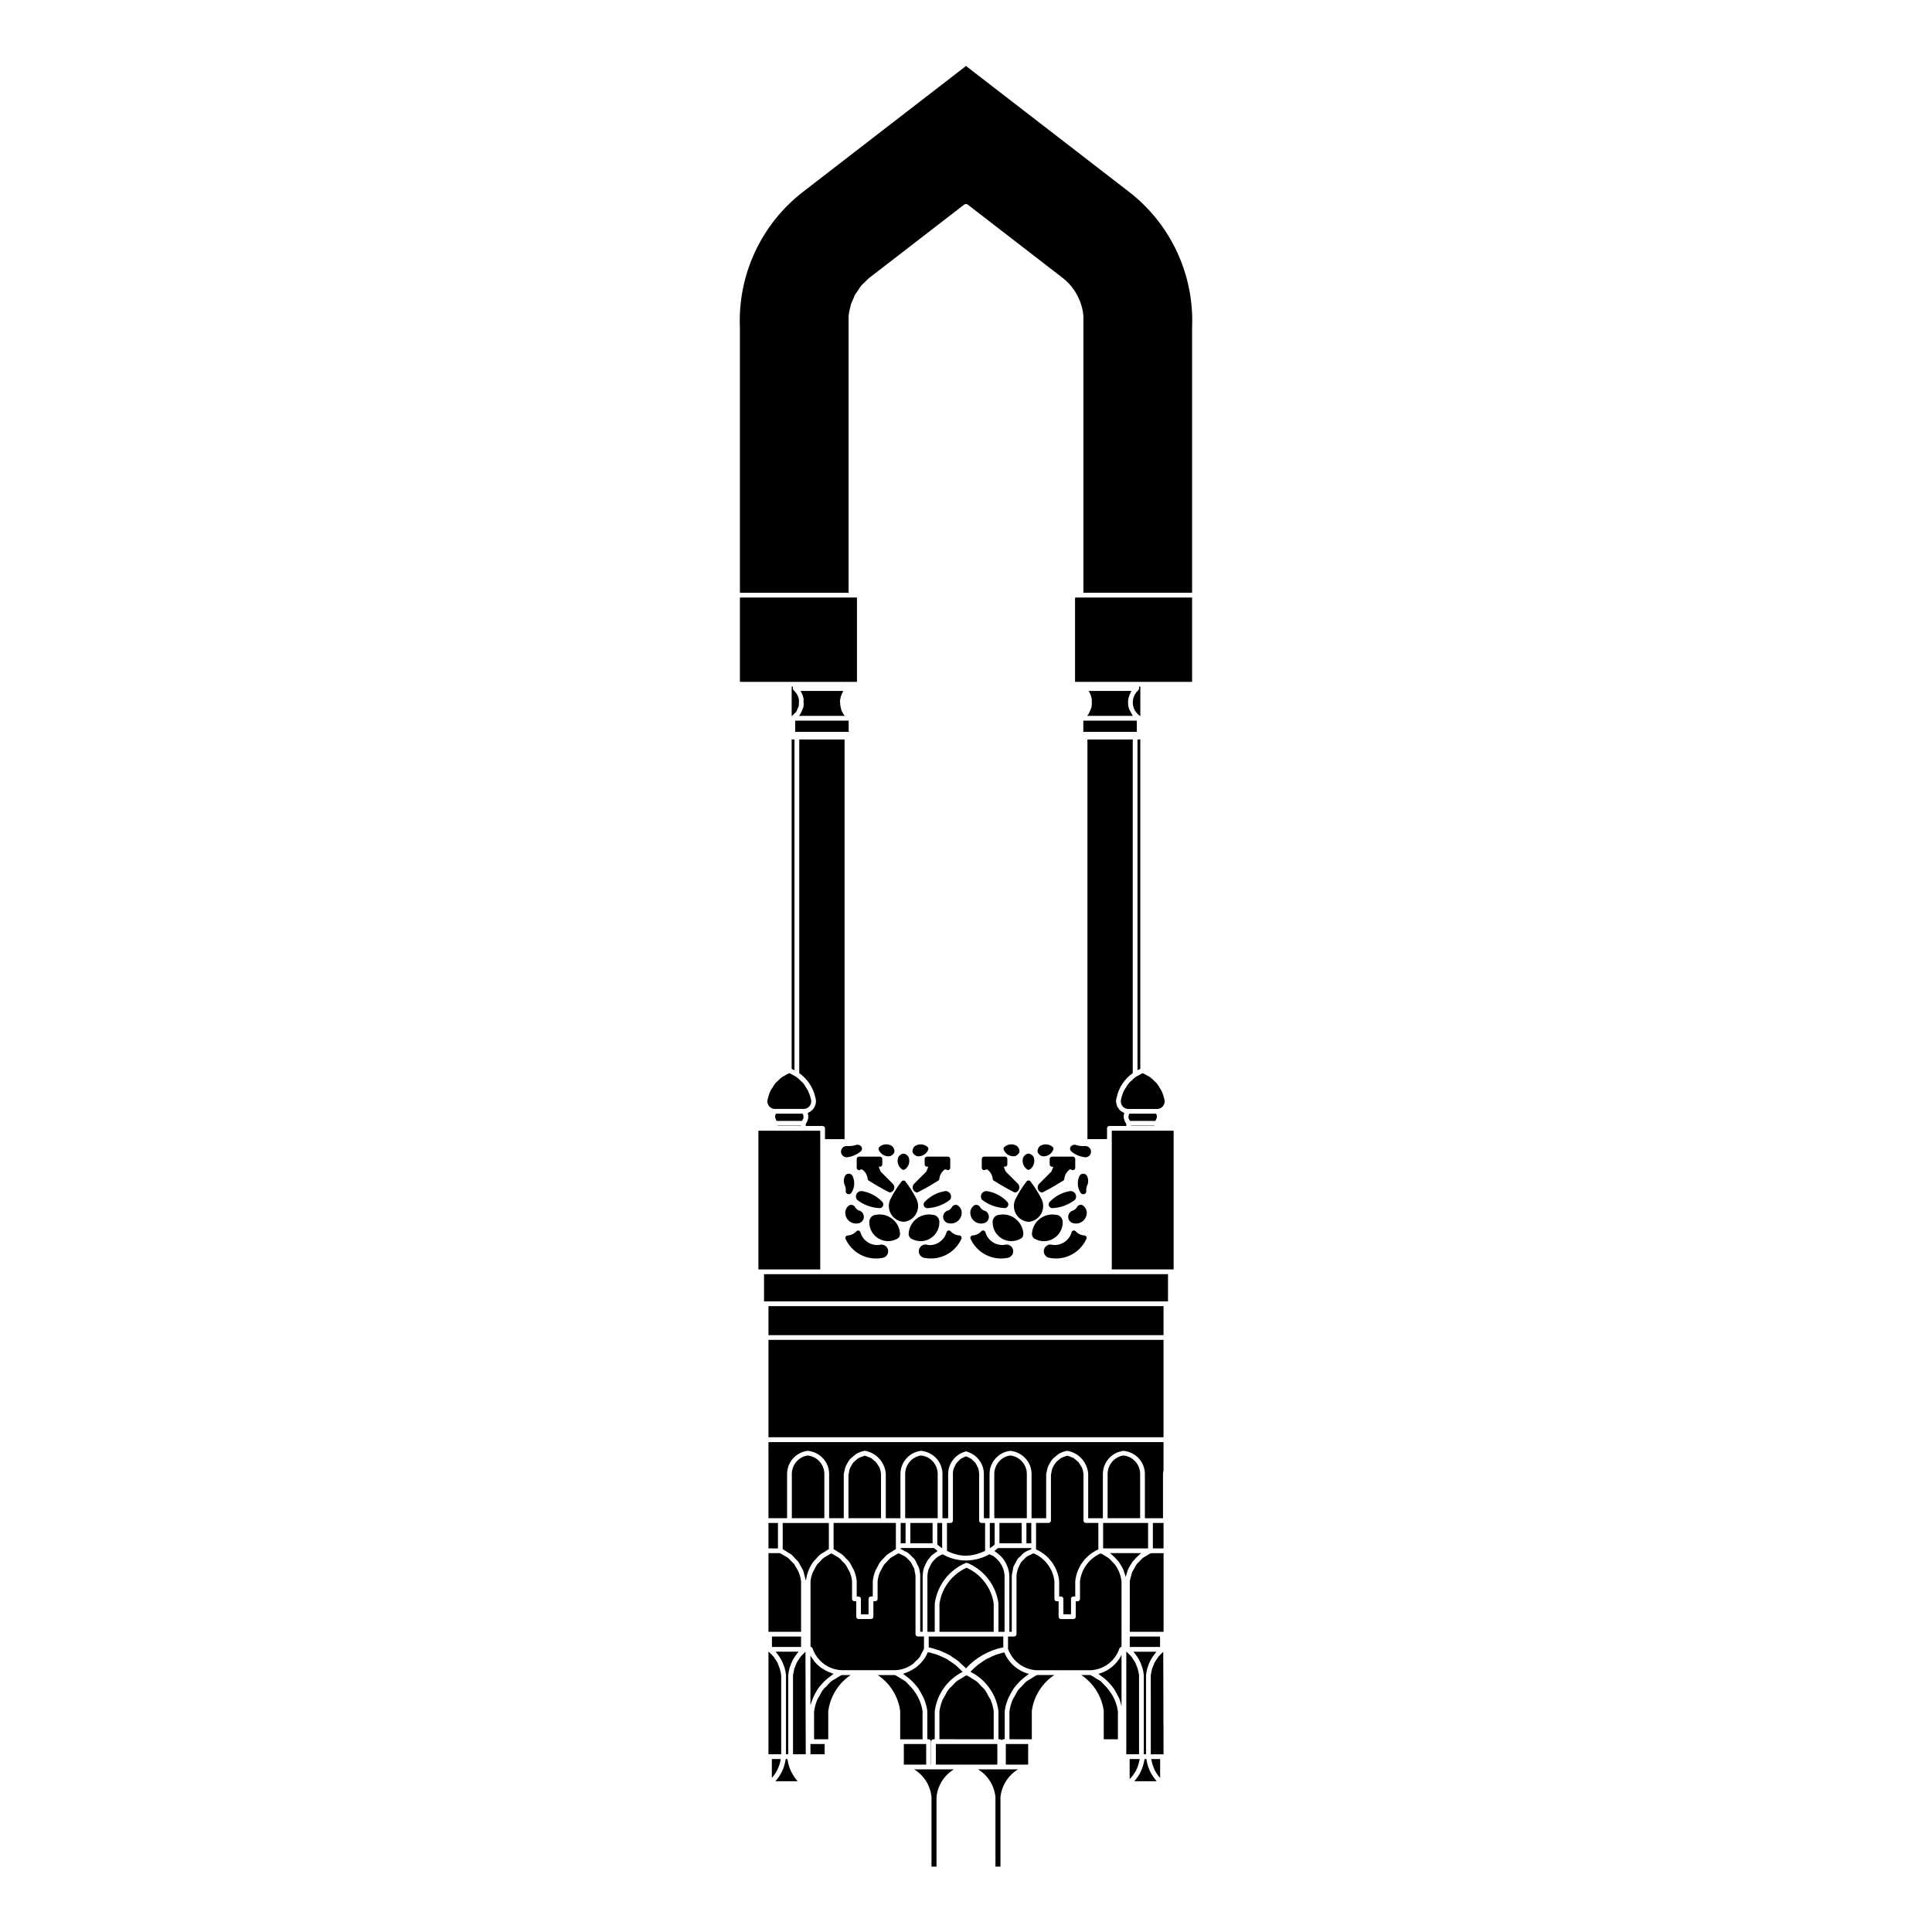<?xml version="1.0" encoding="UTF-8"?>
<!-- Uploaded to: SVG Repo, www.svgrepo.com, Generator: SVG Repo Mixer Tools -->
<svg fill="#000000" width="800px" height="800px" version="1.1" viewBox="144 144 512 512" xmlns="http://www.w3.org/2000/svg">
 <g>
  <path d="m358.98 435.72c-0.016-0.168-0.047-0.328-0.102-0.492-0.172-0.797-0.438-1.551-0.785-2.258-0.109-0.227-0.281-0.418-0.406-0.637-0.266-0.453-0.527-0.918-0.867-1.316-0.188-0.223-0.422-0.387-0.629-0.59-0.348-0.336-0.68-0.691-1.074-0.977-0.238-0.172-0.52-0.281-0.77-0.434-0.379-0.223-0.754-0.449-1.168-0.621-0.414 0.172-0.789 0.398-1.176 0.621-0.25 0.145-0.535 0.258-0.77 0.43-0.395 0.281-0.719 0.629-1.062 0.969-0.207 0.203-0.449 0.371-0.641 0.594-0.332 0.395-0.59 0.848-0.855 1.289-0.133 0.215-0.301 0.406-0.414 0.641-0.344 0.695-0.609 1.441-0.777 2.223-0.191 0.574-0.152 1.125 0.086 1.602 0.238 0.48 0.648 0.836 1.16 1.008 0.141 0.051 0.297 0.082 0.469 0.102h7.934c1.105-0.082 1.934-1.051 1.848-2.152z"/>
  <path d="m356.95 440.1c0.004-0.035-0.02-0.07-0.016-0.109 0.012-0.297-0.09-0.578-0.211-0.863h-7.106c-0.121 0.277-0.223 0.562-0.211 0.863 0 0.016-0.012 0.031-0.004 0.047 0.012 0.125 0.09 0.238 0.121 0.359 0.059 0.23 0.145 0.457 0.293 0.66h6.707c0.215-0.293 0.391-0.609 0.426-0.957z"/>
  <path d="m350.07 442.31h6.188v0.082h-6.188z"/>
  <path d="m359.57 557.84c0.176-0.238 0.418-0.422 0.613-0.645 0.371-0.418 0.727-0.863 1.164-1.219 0.039-0.035 0.09-0.051 0.133-0.086 0.289-0.227 0.625-0.379 0.934-0.574 0.406-0.258 0.789-0.559 1.238-0.762v-6.953h-12.23v6.953c0.438 0.195 0.805 0.492 1.211 0.746 0.324 0.203 0.676 0.363 0.973 0.598 0.039 0.031 0.098 0.051 0.137 0.086 0.238 0.195 0.414 0.449 0.629 0.664 0.145 0.141 0.281 0.293 0.418 0.438 0.238 0.258 0.516 0.48 0.727 0.762 0.02 0.031 0.051 0.051 0.07 0.082 0.211 0.293 0.344 0.637 0.523 0.953 0.125 0.223 0.258 0.438 0.367 0.664 0.117 0.238 0.281 0.438 0.379 0.684 0.004 0.016 0.016 0.031 0.02 0.051 0.152 0.383 0.195 0.805 0.309 1.211 0.125 0.473 0.301 0.926 0.359 1.422 0.016-0.117 0.066-0.223 0.086-0.336 0.262-1.715 0.898-3.316 1.891-4.664 0.016-0.039 0.035-0.055 0.051-0.074z"/>
  <path d="m358.08 529.72c-2.352 0.289-4.238 2.394-4.238 4.906v11.707h8.621v-11.707c0-2.512-1.883-4.617-4.383-4.906z"/>
  <path d="m352.89 608.9v-20.934-0.055c0.059-0.648 0.191-1.285 0.367-1.906 0.016-0.047 0.02-0.09 0.035-0.137 0.035-0.117 0.098-0.227 0.137-0.344 0.152-0.449 0.316-0.883 0.523-1.301 0.051-0.102 0.086-0.203 0.137-0.297 0.059-0.121 0.145-0.223 0.211-0.344 0.195-0.344 0.414-0.672 0.648-0.988 0.102-0.137 0.191-0.281 0.297-0.418 0.066-0.082 0.137-0.152 0.207-0.23 0.066-0.074 0.117-0.16 0.18-0.23h-6.086c0.066 0.07 0.109 0.156 0.176 0.227 0.141 0.16 0.262 0.332 0.395 0.504 0.273 0.352 0.52 0.715 0.746 1.098 0.117 0.203 0.227 0.402 0.332 0.609 0.203 0.402 0.367 0.816 0.52 1.238 0.07 0.195 0.145 0.383 0.207 0.586 0.18 0.629 0.316 1.27 0.371 1.926v0.055 20.934l0.598 0.004z"/>
  <path d="m356.83 582.35c-0.203 0.207-0.422 0.395-0.605 0.621-0.211 0.258-0.379 0.551-0.559 0.828-0.152 0.23-0.328 0.453-0.457 0.699-0.172 0.324-0.293 0.672-0.422 1.012-0.09 0.227-0.207 0.449-0.277 0.68-0.09 0.309-0.125 0.637-0.188 0.953-0.055 0.289-0.141 0.562-0.168 0.863v20.895h3.375l-0.074-27.148c-0.23 0.18-0.422 0.391-0.625 0.598z"/>
  <path d="m358.78 606.18v2.715h3.758v-2.715z"/>
  <path d="m361.37 446.52v-2.863h-16.391v36.754h16.391z"/>
  <path d="m359.56 593.76c0.422-0.961 0.938-1.879 1.562-2.711 0.105-0.141 0.242-0.258 0.359-0.398 0.555-0.68 1.168-1.301 1.844-1.863 0.258-0.215 0.527-0.406 0.801-0.605 0.266-0.191 0.508-0.422 0.789-0.594-0.18-0.047-0.344-0.137-0.52-0.195-0.203-0.066-0.387-0.141-0.586-0.223-0.641-0.25-1.238-0.562-1.809-0.941-0.145-0.098-0.297-0.172-0.438-0.277-0.66-0.488-1.254-1.059-1.773-1.703-0.109-0.137-0.191-0.293-0.297-0.438-0.246-0.348-0.516-0.68-0.719-1.062v13.148c0.117-0.457 0.312-0.883 0.473-1.32 0.113-0.262 0.195-0.543 0.312-0.816z"/>
  <path d="m353.54 613.22c-0.402-0.891-0.664-1.832-0.82-2.805-0.016-0.09-0.059-0.168-0.074-0.258h-0.43c-0.293 2.195-1.254 4.262-2.731 5.894h5.894c-0.691-0.766-1.246-1.637-1.691-2.559-0.047-0.098-0.105-0.18-0.148-0.273z"/>
  <path d="m347.65 547.6h2.516v6.742h-2.516z"/>
  <path d="m351.02 587.99c-0.098-1.012-0.395-1.984-0.805-2.902-0.086-0.191-0.145-0.398-0.246-0.586-0.141-0.266-0.328-0.504-0.492-0.754-0.176-0.262-0.332-0.539-0.527-0.781-0.176-0.211-0.387-0.395-0.586-0.594-0.215-0.223-0.43-0.453-0.672-0.656h-0.047v27.18h3.383l-0.004-20.906z"/>
  <path d="m347.65 576.44h8.641v-13.395c-0.176-1.512-0.762-2.902-1.594-4.117-0.086-0.121-0.133-0.262-0.215-0.383-0.227-0.297-0.523-0.527-0.785-0.797-0.309-0.316-0.586-0.664-0.941-0.938-0.23-0.18-0.52-0.293-0.77-0.449-0.438-0.273-0.863-0.562-1.344-0.766h-2.988z"/>
  <path d="m348.57 577.7h7.715v2.762h-7.715z"/>
  <path d="m348.55 610.16v5.004c1.254-1.402 2.07-3.141 2.359-5.004z"/>
  <path d="m356.91 331.33c-0.004 0.031 0.004 0.059-0.004 0.09-0.059 0.258-0.223 0.457-0.312 0.695-0.152 0.395-0.277 0.785-0.516 1.137-0.07 0.105-0.152 0.195-0.227 0.293-0.039 0.051-0.039 0.117-0.082 0.168h12.098c-0.422-0.508-0.727-1.074-0.938-1.656-0.055-0.152-0.055-0.312-0.098-0.469-0.133-0.492-0.211-0.988-0.207-1.496 0-0.09-0.039-0.176-0.035-0.266 0.016-0.262 0.098-0.508 0.145-0.762 0.031-0.16 0.047-0.316 0.09-0.473 0.051-0.18 0.125-0.348 0.195-0.523 0.066-0.156 0.141-0.297 0.215-0.449 0.09-0.172 0.145-0.359 0.25-0.52h-11.355c0.023 0.039 0.051 0.082 0.074 0.117 0.395 0.629 0.641 1.309 0.754 2 0.035 0.195-0.02 0.402-0.012 0.605 0.043 0.512 0.07 1.016-0.035 1.508z"/>
  <path d="m431.09 334.98h14.172v2.973h-14.172z"/>
  <path d="m444.19 428.39v-88.426h-12.012v105.91h5.195v-2.859c0-0.348 0.281-0.629 0.629-0.629h4.473l0.004-0.48c-0.047-0.055-0.047-0.125-0.082-0.18-0.23-0.332-0.395-0.684-0.484-1.066-0.023-0.102-0.059-0.188-0.074-0.289-0.066-0.453-0.047-0.906 0.086-1.355 0.012-0.023-0.004-0.055 0.004-0.082-0.16-0.055-0.273-0.172-0.418-0.246-0.23-0.125-0.473-0.227-0.664-0.395-0.191-0.172-0.312-0.395-0.453-0.598-0.09-0.137-0.223-0.242-0.293-0.387-0.141-0.293-0.207-0.609-0.258-0.934-0.016-0.09-0.066-0.176-0.07-0.266-0.031-0.422 0.016-0.855 0.16-1.285 0.551-2.625 2.09-4.906 4.258-6.438z"/>
  <path d="m353.8 325.96v7.824c0.277-0.176 0.465-0.422 0.684-0.648 0.168-0.172 0.383-0.301 0.52-0.5 0.16-0.23 0.238-0.516 0.348-0.777 0.039-0.09 0.086-0.176 0.121-0.273 0.055-0.16 0.168-0.297 0.203-0.465 0.055-0.242 0.016-0.492 0.023-0.742 0.016-0.301 0.082-0.609 0.031-0.91-0.086-0.551-0.281-1.09-0.594-1.594-0.215-0.336-0.484-0.648-0.793-0.926-0.004-0.004-0.004-0.016-0.012-0.016-0.121-0.117-0.203-0.273-0.203-0.453v-0.52z"/>
  <path d="m367.82 445.89v-105.92h-12.012v88.422c2.168 1.535 3.715 3.836 4.281 6.504 0.07 0.191 0.121 0.457 0.141 0.727 0.031 0.418-0.031 0.816-0.145 1.195-0.035 0.121-0.102 0.223-0.152 0.336-0.105 0.246-0.227 0.48-0.387 0.684-0.086 0.117-0.188 0.211-0.289 0.312-0.176 0.176-0.367 0.328-0.586 0.465-0.121 0.074-0.242 0.145-0.371 0.207-0.082 0.035-0.141 0.098-0.223 0.125 0.012 0.023-0.004 0.055 0.004 0.086 0.125 0.441 0.145 0.898 0.082 1.344-0.016 0.105-0.051 0.195-0.074 0.301-0.09 0.371-0.25 0.719-0.473 1.043-0.039 0.059-0.039 0.137-0.086 0.191v0.48h4.473c0.348 0 0.629 0.281 0.629 0.629v2.863z"/>
  <path d="m353.8 427.27c0.25 0.105 0.504 0.227 0.746 0.352v-87.648h-0.453c-0.105 0-0.207-0.023-0.297-0.074v87.371z"/>
  <path d="m354.73 334.98h14.176v2.973h-14.176z"/>
  <path d="m446.2 339.89c-0.09 0.051-0.191 0.074-0.301 0.074h-0.453v87.652c0.246-0.133 0.5-0.25 0.75-0.359l-0.004-87.367z"/>
  <path d="m354.77 324.7h16.336v-22.348h-31.02v22.348z"/>
  <path d="m365.5 588.83c-0.371 0.23-0.785 0.406-1.133 0.676-0.5 0.387-0.891 0.875-1.324 1.336-0.293 0.312-0.637 0.57-0.891 0.906-0.387 0.508-0.656 1.09-0.957 1.652-0.195 0.363-0.457 0.691-0.621 1.078-0.406 0.973-0.695 2.004-0.836 3.074l0.004 7.375h3.754v-7.457c0.527-3.953 2.734-7.426 5.949-9.562h-2.363c-0.57 0.238-1.062 0.598-1.582 0.922z"/>
  <path d="m445.86 326.47c0 0.18-0.082 0.336-0.207 0.453-0.004 0.004-0.004 0.012-0.004 0.016-0.855 0.762-1.367 1.812-1.438 2.961-0.066 1.148 0.312 2.254 1.082 3.109 0.262 0.297 0.57 0.555 0.906 0.766v-7.828h-0.336l0.004 0.523z"/>
  <path d="m433.31 330.96c-0.02 0.121-0.012 0.246-0.035 0.367-0.004 0.031 0.004 0.059-0.004 0.09-0.031 0.125-0.109 0.223-0.152 0.348-0.105 0.348-0.25 0.676-0.422 0.996-0.074 0.141-0.105 0.293-0.191 0.43-0.031 0.047-0.059 0.086-0.09 0.125-0.051 0.074-0.117 0.137-0.172 0.207-0.047 0.059-0.066 0.133-0.117 0.191h12.102c-0.277-0.332-0.422-0.727-0.613-1.102-0.117-0.23-0.297-0.434-0.379-0.68-0.227-0.672-0.332-1.379-0.289-2.106 0.035-0.621 0.207-1.203 0.434-1.762 0.066-0.156 0.137-0.297 0.215-0.441 0.09-0.172 0.145-0.359 0.25-0.523h-11.355c0.023 0.039 0.055 0.074 0.082 0.117 0.363 0.586 0.574 1.211 0.707 1.844 0.012 0.055 0.047 0.102 0.051 0.156 0.023 0.156-0.016 0.312-0.004 0.469 0.043 0.43 0.051 0.852-0.016 1.273z"/>
  <path d="m417.3 547.6h-1.289v5.394h1.289z"/>
  <path d="m445.86 587.99c-0.098-1.031-0.402-2.019-0.828-2.953-0.082-0.176-0.137-0.363-0.227-0.535-0.137-0.258-0.316-0.484-0.48-0.727-0.18-0.277-0.348-0.562-0.555-0.816-0.152-0.188-0.336-0.336-0.504-0.516-0.242-0.25-0.48-0.504-0.746-0.73h-0.039v27.176h3.383v-20.898z"/>
  <path d="m385.96 584.94c0.207-0.156 0.359-0.379 0.551-0.555 0.418-0.379 0.848-0.746 1.184-1.211 0.23-0.316 0.371-0.707 0.559-1.059 0.211-0.387 0.457-0.75 0.609-1.176v-3.254h-1.617c-0.348 0-0.629-0.281-0.629-0.629v-15.281c0-0.441-0.121-0.852-0.207-1.273-0.055-0.273-0.051-0.562-0.141-0.82-0.047-0.125-0.133-0.227-0.188-0.352-0.086-0.207-0.207-0.387-0.309-0.578-0.156-0.289-0.266-0.594-0.457-0.852-0.156-0.207-0.371-0.359-0.555-0.551-0.289-0.297-0.559-0.613-0.902-0.852-0.223-0.152-0.484-0.238-0.727-0.363-0.332-0.176-0.66-0.363-1.027-0.48-0.449 0.191-0.848 0.453-1.25 0.711-0.25 0.16-0.539 0.277-0.77 0.457-0.43 0.332-0.781 0.746-1.145 1.148-0.18 0.203-0.398 0.363-0.562 0.578-0.348 0.465-0.605 0.988-0.863 1.512-0.102 0.207-0.25 0.387-0.336 0.605-0.309 0.762-0.516 1.566-0.609 2.402l0.004 4.644c0 0.348-0.281 0.629-0.629 0.629h-0.488v4.086c0 0.348-0.281 0.629-0.629 0.629h-3.285c-0.348 0-0.629-0.281-0.629-0.629v-4.086h-0.488c-0.348 0-0.629-0.281-0.629-0.629v-4.719c-0.098-0.816-0.301-1.605-0.605-2.359-0.082-0.207-0.227-0.379-0.324-0.574-0.258-0.523-0.52-1.047-0.871-1.512-0.172-0.227-0.402-0.402-0.594-0.613-0.352-0.383-0.691-0.777-1.102-1.098-0.266-0.207-0.59-0.348-0.883-0.527-0.367-0.223-0.719-0.465-1.117-0.637-0.398 0.172-0.75 0.406-1.113 0.629-0.297 0.18-0.621 0.324-0.891 0.535-0.402 0.312-0.73 0.699-1.074 1.074-0.203 0.223-0.441 0.406-0.625 0.645-0.336 0.449-0.586 0.961-0.836 1.465-0.109 0.223-0.266 0.414-0.359 0.645-0.301 0.754-0.516 1.562-0.609 2.398l0.004 13.984v3.387c0.25 0.016 0.473 0.18 0.555 0.43 1.133 3.309 4.121 5.566 7.617 5.754h14.316c1.734-0.07 3.352-0.68 4.676-1.68z"/>
  <path d="m442.83 560.21c0.004-0.016 0.016-0.023 0.023-0.039 0.004-0.004 0.012-0.016 0.012-0.02 0.293-0.719 0.676-1.391 1.113-2.019 0.066-0.098 0.125-0.195 0.195-0.293 0.09-0.121 0.207-0.215 0.301-0.332 0.359-0.441 0.75-0.852 1.18-1.23 0.141-0.125 0.266-0.262 0.418-0.383 0.07-0.055 0.141-0.117 0.215-0.172 0.051-0.039 0.098-0.09 0.145-0.125h-8.277c0.051 0.035 0.09 0.086 0.141 0.121 0.082 0.059 0.152 0.121 0.23 0.18 0.152 0.117 0.277 0.258 0.418 0.383 0.422 0.371 0.816 0.777 1.176 1.211 0.105 0.125 0.227 0.23 0.324 0.363 0.059 0.082 0.109 0.172 0.172 0.258 0.449 0.637 0.836 1.309 1.133 2.031 0.016 0.031 0.023 0.066 0.039 0.098 0.039 0.105 0.055 0.227 0.098 0.332 0.16 0.449 0.328 0.891 0.422 1.359 0.09-0.414 0.242-0.801 0.371-1.195 0.062-0.176 0.082-0.359 0.152-0.527z"/>
  <path d="m443.4 577.7h8.027v2.762h-8.027z"/>
  <path d="m449.89 615.23c-0.273-0.367-0.523-0.746-0.75-1.137-0.117-0.203-0.227-0.406-0.328-0.613 0-0.004-0.004-0.004-0.004-0.012-0.039-0.082-0.09-0.152-0.125-0.238-0.156-0.348-0.277-0.711-0.398-1.074-0.066-0.195-0.141-0.383-0.195-0.586-0.105-0.387-0.172-0.781-0.23-1.18-0.016-0.086-0.059-0.16-0.07-0.242h-0.43c-0.02 0.137-0.09 0.258-0.117 0.395-0.141 0.828-0.379 1.621-0.699 2.394-0.074 0.176-0.133 0.359-0.215 0.535-0.418 0.867-0.953 1.668-1.582 2.394-0.051 0.055-0.07 0.133-0.121 0.18h5.898c-0.074-0.086-0.133-0.18-0.207-0.266-0.156-0.176-0.285-0.363-0.426-0.551z"/>
  <path d="m445.21 612.87c0.359-0.75 0.598-1.551 0.754-2.371 0.02-0.109 0.047-0.223 0.059-0.336h-2.656v5.305c0.059-0.059 0.121-0.121 0.18-0.18 0.609-0.656 1.152-1.375 1.562-2.172 0.047-0.078 0.066-0.168 0.102-0.246z"/>
  <path d="m441.77 529.72c-2.359 0.289-4.242 2.394-4.242 4.906v11.707h8.621v-11.707c0-2.512-1.883-4.617-4.379-4.906z"/>
  <path d="m447.71 608.9v-20.934c0.059-0.672 0.195-1.32 0.379-1.953 0.055-0.203 0.137-0.395 0.207-0.594 0.145-0.43 0.312-0.84 0.516-1.246 0.105-0.215 0.223-0.418 0.344-0.625 0.215-0.371 0.465-0.727 0.727-1.074 0.137-0.18 0.266-0.367 0.418-0.539 0.059-0.07 0.105-0.145 0.168-0.211h-6.09c0.066 0.07 0.117 0.156 0.176 0.227 0.141 0.16 0.258 0.332 0.387 0.5 0.273 0.352 0.523 0.719 0.75 1.102 0.117 0.195 0.227 0.398 0.328 0.605 0.203 0.402 0.371 0.82 0.52 1.246 0.066 0.195 0.145 0.383 0.203 0.578 0.18 0.625 0.316 1.27 0.371 1.926 0.004 0.02 0.004 0.039 0.004 0.059v20.934z"/>
  <path d="m435.63 589.5c-0.328-0.258-0.719-0.418-1.074-0.641-0.539-0.336-1.055-0.707-1.641-0.961h-2.363c3.211 2.141 5.414 5.594 5.949 9.48l0.004 7.543h3.754v-7.418c-0.383-2.742-1.754-5.18-3.688-7.062-0.324-0.309-0.59-0.668-0.941-0.941z"/>
  <path d="m418.86 587.9c-0.598 0.258-1.125 0.629-1.668 0.977-0.344 0.215-0.73 0.379-1.047 0.625-0.52 0.402-0.934 0.906-1.375 1.387-0.273 0.293-0.598 0.539-0.84 0.855-0.402 0.523-0.68 1.129-0.992 1.715-0.188 0.344-0.434 0.648-0.586 1.012-0.406 0.973-0.695 2.004-0.84 3.078l0.004 7.375h5.926v-7.457c0-0.031 0-0.055 0.004-0.086 0.523-3.883 2.731-7.34 5.945-9.48z"/>
  <path d="m410.55 606.18v5.461h5.922v-5.461z"/>
  <path d="m436.34 547.6v6.742h11.914v-6.742z"/>
  <path d="m430.71 532.92c-0.105-0.25-0.293-0.457-0.434-0.691-0.16-0.262-0.293-0.539-0.492-0.77-0.172-0.191-0.398-0.324-0.59-0.488-0.246-0.211-0.473-0.449-0.762-0.609-0.195-0.109-0.43-0.156-0.641-0.246-0.316-0.133-0.625-0.281-0.969-0.352-0.191 0.039-0.359 0.141-0.543 0.195-0.398 0.133-0.797 0.258-1.145 0.469-0.215 0.133-0.395 0.316-0.59 0.473-0.281 0.23-0.562 0.453-0.789 0.734-0.16 0.203-0.281 0.43-0.414 0.648-0.18 0.301-0.359 0.609-0.48 0.941-0.09 0.25-0.137 0.52-0.191 0.781-0.098 0.469-0.195 0.941-0.16 1.441v11.516c0 0.348-0.281 0.629-0.629 0.629h-3.32v7.008c3.359 1.516 5.707 4.644 6.125 8.332l0.004 4.156h0.488c0.348 0 0.629 0.281 0.629 0.629v4.086h2.023v-4.086c0-0.348 0.281-0.629 0.629-0.629h0.492v-4.09c0.418-3.75 2.769-6.883 6.125-8.398v-7.008h-3.32c-0.348 0-0.629-0.281-0.629-0.629v-12.34c-0.043-0.594-0.191-1.168-0.418-1.703z"/>
  <path d="m438.94 558.08c-0.383-0.438-0.77-0.871-1.23-1.23-0.262-0.203-0.574-0.336-0.855-0.516-0.383-0.238-0.754-0.484-1.176-0.664-3.008 1.316-5.098 4.125-5.473 7.406l0.004 4.648c0 0.348-0.281 0.629-0.629 0.629h-0.492v4.086c0 0.348-0.281 0.629-0.629 0.629h-3.285c-0.348 0-0.629-0.281-0.629-0.629v-4.086h-0.488c-0.348 0-0.629-0.281-0.629-0.629v-4.719c-0.367-3.223-2.473-6.047-5.508-7.356-0.332 0.102-0.621 0.277-0.926 0.43-0.293 0.145-0.609 0.246-0.871 0.434-0.297 0.207-0.523 0.488-0.777 0.742-0.227 0.227-0.488 0.414-0.68 0.672-0.238 0.316-0.379 0.691-0.555 1.043-0.168 0.344-0.332 0.676-0.438 1.043-0.16 0.57-0.293 1.152-0.289 1.77v15.285c0 0.348-0.281 0.629-0.629 0.629h-1.617v3.273c1.16 3.266 4.125 5.488 7.586 5.664h14.309c3.5-0.18 6.492-2.438 7.621-5.754 0.086-0.246 0.309-0.414 0.555-0.43v-17.402c-0.191-1.668-0.832-3.215-1.809-4.5-0.133-0.168-0.312-0.305-0.461-0.469z"/>
  <path d="m435.08 587.59c0.25 0.156 0.457 0.367 0.699 0.539 0.363 0.25 0.707 0.516 1.043 0.801 0.52 0.441 0.988 0.926 1.438 1.445 0.273 0.312 0.543 0.609 0.781 0.941 0.438 0.609 0.789 1.266 1.125 1.941 0.152 0.309 0.336 0.594 0.469 0.918 0.262 0.656 0.422 1.344 0.578 2.035v-13.602c-1.273 2.461-3.461 4.285-6.133 4.981z"/>
  <path d="m449.16 610.53c0.133 0.691 0.336 1.359 0.609 2 0.066 0.152 0.109 0.312 0.188 0.465 0.367 0.742 0.832 1.43 1.375 2.055 0.035 0.039 0.082 0.074 0.117 0.117v-5.004h-2.359c0.02 0.117 0.047 0.246 0.07 0.367z"/>
  <path d="m452.16 437.18c0.348-0.406 0.523-0.926 0.48-1.461-0.016-0.16-0.051-0.328-0.102-0.492-0.172-0.801-0.441-1.559-0.785-2.262-0.09-0.188-0.23-0.344-0.336-0.52-0.289-0.5-0.574-0.992-0.941-1.426-0.176-0.207-0.398-0.363-0.59-0.555-0.352-0.352-0.699-0.715-1.109-1.008-0.266-0.191-0.574-0.316-0.863-0.48-0.352-0.203-0.695-0.418-1.078-0.574-0.363 0.145-0.691 0.352-1.027 0.539-0.309 0.172-0.641 0.312-0.926 0.516-0.371 0.266-0.684 0.605-1.02 0.922-0.223 0.215-0.48 0.398-0.68 0.637-0.348 0.414-0.621 0.883-0.898 1.352-0.117 0.195-0.273 0.367-0.371 0.574-0.344 0.695-0.609 1.441-0.777 2.227-0.367 1.117 0.195 2.258 1.246 2.613 0.141 0.047 0.293 0.082 0.473 0.102h7.93c0.539-0.047 1.023-0.297 1.375-0.703z"/>
  <path d="m443.73 442.31h6.191v0.082h-6.191z"/>
  <path d="m450.48 440.39c0.031-0.121 0.109-0.23 0.117-0.359v-0.016c0.016-0.301-0.09-0.598-0.223-0.887h-7.094c-0.125 0.281-0.227 0.57-0.215 0.867 0 0.035-0.02 0.066-0.016 0.102 0.035 0.348 0.211 0.664 0.43 0.957h6.707c0.145-0.203 0.23-0.43 0.293-0.664z"/>
  <path d="m428.9 302.35v22.348h31.02v-22.348z"/>
  <path d="m443.11 443.65h-4.477v36.754h16.391v-36.754z"/>
  <path d="m443.06 194.73-43.059-33.242-43.055 33.246c-11.195 8.578-17.496 22.113-16.859 36.199v70.164h28.797v-73.223c0-0.016 0.004-0.023 0.004-0.035 0-0.004-0.004-0.012-0.004-0.016 0.07-0.871 0.258-1.719 0.48-2.551 0.031-0.117 0.035-0.242 0.066-0.352 0.203-0.68 0.508-1.32 0.805-1.965 0.121-0.262 0.195-0.539 0.332-0.797 0.246-0.457 0.578-0.867 0.875-1.301 0.266-0.387 0.5-0.805 0.805-1.168 0.273-0.324 0.609-0.586 0.91-0.883 0.387-0.383 0.746-0.801 1.18-1.145l25.27-19.508c0.047-0.035 0.105-0.02 0.156-0.047 0.086-0.02 0.152-0.051 0.238-0.051 0.082 0 0.145 0.031 0.223 0.059 0.055 0.02 0.117 0.004 0.16 0.047l25.121 19.398h0.004c2.422 1.848 4.18 4.414 5.047 7.289 0.289 0.957 0.48 1.953 0.559 2.969v73.27h28.797v-70.129-0.031c0.645-14.082-5.656-27.621-16.852-36.199z"/>
  <path d="m447.71 556.36c-0.25 0.156-0.543 0.273-0.777 0.453-0.336 0.258-0.594 0.59-0.891 0.891-0.086 0.09-0.18 0.172-0.262 0.262-0.18 0.203-0.402 0.363-0.562 0.574-0.18 0.238-0.289 0.52-0.441 0.777-0.168 0.266-0.328 0.535-0.465 0.816-0.09 0.18-0.223 0.344-0.297 0.527-0.117 0.289-0.145 0.605-0.23 0.902-0.145 0.492-0.324 0.984-0.383 1.508 0 4.086 0 11.266 0.004 13.375h8.953v-20.844h-3.301c-0.492 0.199-0.918 0.492-1.348 0.758z"/>
  <path d="m449.52 547.6h2.832v6.742h-2.832z"/>
  <path d="m347.65 546.34h4.938v-11.707c0-3.152 2.363-5.801 5.496-6.156 3.273 0.352 5.644 3.004 5.644 6.156v11.707h3.879v-11.711c0.02-0.277 0.137-0.52 0.191-0.785 0.07-0.383 0.133-0.754 0.266-1.113 0.133-0.352 0.328-0.664 0.516-0.988 0.191-0.332 0.359-0.664 0.605-0.957 0.281-0.332 0.625-0.594 0.969-0.867 0.246-0.203 0.457-0.434 0.734-0.594 0.66-0.395 1.387-0.691 2.176-0.84 0.082-0.012 0.152-0.012 0.23 0 2.992 0.559 5.234 3.066 5.453 6.106v11.754h3.879v-11.707c0-3.152 2.363-5.801 5.496-6.156 3.273 0.352 5.644 3.004 5.644 6.156v11.707h1.504v-11.707c0-2.727 1.809-5.113 4.398-5.906 0.016-0.012 0.035-0.016 0.051-0.023 0.039-0.012 0.074-0.039 0.117-0.055 0.105-0.035 0.215-0.035 0.332 0 0.047 0.012 0.082 0.047 0.121 0.055 0.012 0.004 0.02 0.004 0.031 0.016 1.934 0.586 3.441 2.055 4.082 3.906 0.215 0.637 0.336 1.309 0.336 2.012v11.707h1.5v-11.707c0-3.152 2.363-5.801 5.5-6.156 3.273 0.352 5.637 3.004 5.637 6.156v11.707h3.875v-11.711c0.02-0.281 0.141-0.527 0.191-0.801 0.07-0.379 0.133-0.742 0.266-1.094 0.137-0.363 0.332-0.68 0.527-1.012 0.191-0.324 0.352-0.648 0.59-0.934 0.289-0.348 0.645-0.613 0.996-0.898 0.238-0.191 0.438-0.414 0.699-0.57 0.66-0.395 1.387-0.695 2.176-0.84h0.004c0.07-0.012 0.156-0.012 0.227 0 2.996 0.559 5.238 3.066 5.457 6.106v11.754h3.32l0.57 0.004v-11.707c0-3.152 2.363-5.801 5.5-6.156 3.273 0.352 5.637 3.004 5.637 6.156v11.707h4.797v-11.707c0.023-0.359 0.074-0.66 0.137-0.961v-7.516l-104.7-0.004z"/>
  <path d="m451.57 582.44c-0.172 0.176-0.359 0.332-0.516 0.523-0.227 0.277-0.406 0.59-0.605 0.891-0.141 0.215-0.301 0.418-0.422 0.645-0.172 0.324-0.289 0.664-0.418 1.008-0.09 0.238-0.211 0.457-0.281 0.699-0.176 0.59-0.297 1.199-0.359 1.82l0.004 20.879h3.375l-0.074-27.148c-0.25 0.207-0.477 0.449-0.703 0.684z"/>
  <path d="m347.65 490.14h104.7v7.688h-104.7z"/>
  <path d="m347.65 499.08h104.7v25.805h-104.7z"/>
  <path d="m362 481.67h-15.527v7.207h107.06v-7.207z"/>
  <path d="m408.93 612.9h-5.734c2.551 1.551 4.293 4.219 4.606 7.316l0.004 18.461h1.328v-18.395c0.312-3.113 2.086-5.82 4.629-7.379l-3.84-0.004z"/>
  <path d="m406.31 547.6v6.711c0.453-0.309 0.891-0.629 1.289-0.992v-5.719z"/>
  <path d="m408.86 547.6h5.894v5.391h-5.894z"/>
  <path d="m411.74 529.72c-2.359 0.289-4.242 2.394-4.242 4.906v11.707h8.621v-11.707c0-2.512-1.887-4.617-4.379-4.906z"/>
  <path d="m407.34 604.92v-7.457c-0.141-1.043-0.43-2.051-0.832-3.008-0.145-0.344-0.383-0.641-0.559-0.973-0.312-0.59-0.605-1.188-1.008-1.719-0.258-0.336-0.594-0.598-0.887-0.91-0.422-0.453-0.82-0.926-1.309-1.316-0.336-0.266-0.734-0.441-1.098-0.676-0.492-0.312-0.973-0.645-1.516-0.887-0.488 0.223-0.91 0.539-1.367 0.82-0.418 0.262-0.883 0.469-1.266 0.777-0.414 0.332-0.734 0.75-1.102 1.129-0.359 0.367-0.762 0.695-1.066 1.102-0.363 0.48-0.609 1.031-0.898 1.562-0.211 0.383-0.48 0.734-0.648 1.137-0.398 0.961-0.68 1.984-0.828 3.039l0.004 7.375z"/>
  <path d="m408.61 604.92h0.328c0.203 0 0.379 0.098 0.492 0.242 0.012-0.012 0.023-0.004 0.035-0.016 0.117-0.133 0.273-0.227 0.465-0.227h0.328v-7.457c0.152-1.133 0.469-2.215 0.875-3.25 0.133-0.324 0.316-0.609 0.469-0.922 0.332-0.68 0.691-1.344 1.129-1.953 0.238-0.332 0.508-0.629 0.777-0.941 0.449-0.52 0.918-1.008 1.441-1.457 0.332-0.289 0.676-0.551 1.039-0.801 0.242-0.172 0.441-0.387 0.699-0.539-2.934-0.766-5.352-2.852-6.539-5.699-0.402 0.086-0.789 0.207-1.18 0.324-0.395 0.117-0.797 0.211-1.18 0.352-0.492 0.188-0.969 0.43-1.441 0.66-0.328 0.156-0.664 0.293-0.984 0.469-0.535 0.301-1.027 0.664-1.527 1.027-0.227 0.16-0.469 0.297-0.691 0.473-0.699 0.559-1.359 1.18-1.965 1.848 4 1.988 6.812 5.879 7.418 10.332z"/>
  <path d="m392.39 547.6v5.719c0.398 0.363 0.836 0.684 1.289 0.992v-6.711z"/>
  <path d="m385.25 547.6h5.891v5.391h-5.891z"/>
  <path d="m382.69 547.6v5.394h1.297v-5.394z"/>
  <path d="m388.12 529.72c-2.352 0.289-4.238 2.394-4.238 4.906v11.707h8.617v-11.707c0.004-2.512-1.879-4.617-4.379-4.906z"/>
  <path d="m390.76 611.64v-6.09c0-0.348 0.281-0.629 0.629-0.629h0.328v-7.457c0.605-4.516 3.41-8.402 7.387-10.395-0.293-0.328-0.613-0.625-0.926-0.922-0.316-0.297-0.613-0.621-0.953-0.891-0.441-0.359-0.922-0.656-1.402-0.969-0.332-0.215-0.645-0.457-0.988-0.656-0.551-0.309-1.129-0.539-1.707-0.785-0.277-0.117-0.539-0.262-0.816-0.363-0.266-0.098-0.551-0.152-0.82-0.23-0.527-0.16-1.066-0.312-1.613-0.418-0.297 0.73-0.676 1.406-1.125 2.023-0.055 0.074-0.133 0.133-0.188 0.207-0.48 0.625-1.023 1.176-1.633 1.664-0.211 0.172-0.438 0.309-0.664 0.457-0.508 0.344-1.047 0.641-1.617 0.883-0.266 0.109-0.523 0.223-0.801 0.312-0.18 0.059-0.348 0.16-0.535 0.207 0.25 0.156 0.457 0.367 0.699 0.539 0.363 0.258 0.707 0.516 1.043 0.805 0.516 0.438 0.973 0.918 1.414 1.426 0.277 0.324 0.559 0.629 0.805 0.973 0.422 0.59 0.766 1.23 1.094 1.879 0.16 0.328 0.359 0.629 0.5 0.973 0.406 1.02 0.719 2.082 0.871 3.188 0 0.023 0.004 0.055 0.004 0.086v7.457h0.328c0.348 0 0.629 0.281 0.629 0.629v6.09l0.059 0.004z"/>
  <path d="m403.21 533.05c-0.066-0.195-0.191-0.359-0.281-0.539-0.141-0.289-0.262-0.586-0.449-0.84-0.133-0.176-0.316-0.309-0.473-0.469-0.211-0.211-0.402-0.441-0.656-0.621-0.172-0.117-0.379-0.18-0.559-0.277-0.258-0.137-0.508-0.277-0.789-0.363-0.293 0.09-0.555 0.238-0.816 0.371-0.176 0.098-0.371 0.152-0.535 0.266-0.262 0.18-0.469 0.422-0.691 0.656-0.141 0.145-0.312 0.266-0.438 0.434-0.203 0.266-0.332 0.578-0.473 0.887-0.082 0.172-0.195 0.316-0.258 0.5-0.172 0.5-0.262 1.031-0.262 1.578v12.34c0 0.348-0.281 0.629-0.629 0.629h-0.945v7.371c0 0.012-0.016 0.012-0.016 0.02 1.531 0.77 3.188 1.266 4.914 1.285 1.793-0.012 3.57-0.484 5.211-1.293 0-0.004-0.004-0.004-0.004-0.012v-7.371h-0.945c-0.348 0-0.629-0.281-0.629-0.629v-12.34c-0.016-0.551-0.105-1.086-0.277-1.582z"/>
  <path d="m377.48 534.63c-0.047-0.598-0.191-1.176-0.418-1.707-0.082-0.191-0.227-0.344-0.328-0.52-0.188-0.324-0.359-0.66-0.605-0.938-0.145-0.16-0.344-0.273-0.504-0.418-0.273-0.242-0.527-0.5-0.848-0.68-0.18-0.105-0.398-0.145-0.594-0.23-0.328-0.141-0.648-0.293-1.012-0.367-0.191 0.039-0.352 0.137-0.535 0.195-0.402 0.133-0.801 0.258-1.152 0.469-0.227 0.137-0.406 0.324-0.605 0.488-0.273 0.223-0.543 0.441-0.77 0.711-0.172 0.207-0.297 0.449-0.434 0.68-0.176 0.293-0.348 0.586-0.465 0.91-0.098 0.258-0.141 0.527-0.195 0.805-0.09 0.465-0.191 0.934-0.156 1.426v10.887h8.621z"/>
  <path d="m364.91 547.6v6.953c0.434 0.195 0.797 0.488 1.195 0.734 0.332 0.207 0.684 0.371 0.992 0.609 0.434 0.344 0.785 0.754 1.16 1.16 0.246 0.266 0.535 0.5 0.75 0.789 0.363 0.488 0.625 1.039 0.902 1.582 0.137 0.273 0.328 0.516 0.438 0.801 0.344 0.855 0.578 1.762 0.684 2.707l0.004 4.16h0.488c0.348 0 0.629 0.281 0.629 0.629v4.086h2.023v-4.086c0-0.348 0.281-0.629 0.629-0.629h0.488v-4.09c0.109-0.957 0.348-1.879 0.691-2.746 0.121-0.301 0.312-0.555 0.457-0.84 0.273-0.539 0.527-1.082 0.887-1.566 0.223-0.301 0.516-0.535 0.766-0.812 0.367-0.398 0.715-0.812 1.145-1.152 0.301-0.242 0.66-0.406 0.992-0.613 0.398-0.246 0.754-0.539 1.188-0.734v-6.953h-16.508z"/>
  <path d="m393.19 556.18c-0.223 0.121-0.457 0.227-0.664 0.367-0.09 0.066-0.176 0.141-0.262 0.211-0.25 0.195-0.469 0.422-0.684 0.656-0.121 0.133-0.25 0.246-0.363 0.383-0.102 0.133-0.203 0.258-0.297 0.398-0.203 0.297-0.359 0.625-0.504 0.953-0.047 0.098-0.102 0.188-0.141 0.289-0.059 0.152-0.137 0.293-0.188 0.449-0.188 0.609-0.312 1.246-0.312 1.906v14.656h1.941v-7.457c0.648-4.828 3.789-8.922 8.203-10.777 0.16-0.07 0.332-0.07 0.488 0 4.41 1.855 7.547 5.953 8.191 10.691l0.004 7.543h1.617v-14.656c0.004-0.664-0.121-1.305-0.312-1.918-0.055-0.172-0.137-0.328-0.203-0.492-0.172-0.418-0.379-0.812-0.629-1.184-0.117-0.168-0.227-0.332-0.359-0.488-0.324-0.387-0.684-0.734-1.09-1.039-0.09-0.07-0.168-0.16-0.266-0.223-0.352-0.238-0.766-0.379-1.168-0.543-1.949 1.102-4.207 1.652-6.367 1.641-2.117-0.023-4.188-0.598-6.031-1.637-0.207 0.07-0.41 0.164-0.605 0.27z"/>
  <path d="m407.34 568.98c-0.562-4.125-3.309-7.777-7.184-9.512-3.875 1.734-6.613 5.379-7.188 9.594l0.004 7.375h14.367z"/>
  <path d="m390.12 577.7v2.863c0.648 0.125 1.27 0.336 1.895 0.535 0.258 0.082 0.52 0.125 0.77 0.215 0.047 0.016 0.098 0.031 0.145 0.047 0.293 0.105 0.559 0.266 0.84 0.387 0.605 0.262 1.211 0.508 1.777 0.832 0.016 0.012 0.031 0.016 0.051 0.023 0.312 0.176 0.586 0.406 0.887 0.605 0.5 0.324 1.008 0.637 1.473 1.008 0.055 0.047 0.105 0.09 0.16 0.137 0.238 0.195 0.438 0.43 0.664 0.637 0.047 0.039 0.09 0.086 0.137 0.125 0.363 0.336 0.746 0.645 1.082 1.008 2.613-2.856 6.082-4.805 9.883-5.562v-2.863h-19.762z"/>
  <path d="m382.69 554.51c0.379 0.133 0.695 0.367 1.043 0.555 0.246 0.133 0.539 0.195 0.766 0.352 0.055 0.035 0.09 0.09 0.141 0.125 0.387 0.277 0.699 0.637 1.027 0.977 0.066 0.066 0.141 0.125 0.207 0.195 0.125 0.141 0.293 0.238 0.406 0.387 0.023 0.035 0.047 0.074 0.07 0.109 0.316 0.43 0.527 0.922 0.75 1.406 0.102 0.223 0.262 0.414 0.344 0.648 0.004 0.02 0.012 0.039 0.02 0.059 0.258 0.754 0.398 1.562 0.402 2.387v14.719h0.645v-14.719c0-0.012 0.012-0.02 0.012-0.031 0.004-0.734 0.125-1.445 0.332-2.133 0.07-0.242 0.195-0.449 0.289-0.68 0.188-0.453 0.387-0.891 0.656-1.301 0.16-0.242 0.348-0.453 0.535-0.68 0.172-0.207 0.301-0.441 0.5-0.637 0.133-0.125 0.297-0.207 0.438-0.328 0.227-0.191 0.457-0.363 0.707-0.523 0.172-0.117 0.312-0.273 0.5-0.371-0.332-0.246-0.656-0.516-0.957-0.789h-8.828z"/>
  <path d="m411.48 576.44h0.648v-14.715c0-0.469 0.145-0.902 0.23-1.352 0.07-0.367 0.07-0.75 0.188-1.098 0.125-0.359 0.359-0.66 0.527-0.996 0.207-0.395 0.363-0.816 0.629-1.168 0.207-0.266 0.492-0.457 0.73-0.695 0.344-0.344 0.645-0.719 1.047-0.992 0.543-0.371 1.176-0.621 1.812-0.84v-0.328h-8.82c-0.309 0.281-0.625 0.543-0.957 0.789 0.086 0.051 0.16 0.098 0.242 0.141 0.133 0.074 0.227 0.191 0.348 0.277 0.238 0.16 0.449 0.344 0.664 0.523 0.348 0.297 0.66 0.621 0.945 0.973 0.176 0.215 0.348 0.43 0.5 0.664 0.262 0.406 0.469 0.84 0.648 1.293 0.09 0.227 0.207 0.438 0.277 0.676 0.203 0.676 0.324 1.375 0.328 2.102 0 0.012 0.016 0.02 0.016 0.031v0.07l0.008 14.645z"/>
  <path d="m389.45 606.18h-5.926v5.461h5.926z"/>
  <path d="m390.07 612.9h-3.809c2.539 1.547 4.273 4.203 4.594 7.316v18.461h1.328v-18.395-0.066c0.316-3.098 2.062-5.769 4.606-7.316z"/>
  <path d="m408.3 606.18h-16.285v5.461h7.824c0.059 0 0.117 0.012 0.172 0.023 0.059-0.012 0.121-0.023 0.152-0.023h8.141v-5.461z"/>
  <path d="m388.49 597.51c-0.383-2.742-1.754-5.176-3.684-7.059-0.324-0.312-0.59-0.672-0.945-0.945-0.344-0.266-0.754-0.438-1.129-0.672-0.52-0.324-1.02-0.684-1.586-0.926h-4.535c3.211 2.141 5.414 5.594 5.945 9.48l0.004 7.543h5.93z"/>
  <path d="m427.93 447.67c-0.203 0.168-0.324 0.402-0.348 0.664-0.02 0.266 0.066 0.52 0.238 0.719 0.02 0.023 0.047 0.047 0.07 0.066 0.961 0.828 2.141 1.355 3.269 1.492 0.156 0.055 0.324 0.086 0.488 0.086 0.223 0 0.441-0.051 0.645-0.145 0.363-0.176 0.637-0.484 0.766-0.867 0.266-0.77-0.152-1.621-0.941-1.898-0.176-0.055-0.383-0.074-0.574-0.074-0.742 0.055-1.461-0.02-2.18-0.207-0.484-0.242-1.035-0.176-1.434 0.164z"/>
  <path d="m419.58 447.73c-0.402 0.359-0.629 0.883-0.625 1.422 0 0.098 0.023 0.18 0.066 0.266 0.238 0.488 0.672 0.852 1.188 0.992 0.121 0.023 0.238 0.023 0.348 0.031 1.145 0 2.16-0.695 2.578-1.777 0.102-0.242 0.031-0.52-0.16-0.695-0.902-0.816-2.262-0.949-3.394-0.238z"/>
  <path d="m410.16 447.97c-0.191 0.176-0.262 0.453-0.16 0.695 0.414 1.074 1.41 1.758 2.625 1.758 0.102 0 0.195-0.004 0.301-0.012 0.523-0.141 0.953-0.508 1.188-0.992 0.039-0.086 0.066-0.172 0.066-0.266 0.004-0.539-0.223-1.062-0.715-1.484-1.027-0.633-2.391-0.516-3.305 0.301z"/>
  <path d="m370.64 447.5c-0.711 0.188-1.438 0.262-2.172 0.207h-0.105c-0.77 0-1.426 0.594-1.484 1.379-0.031 0.398 0.102 0.781 0.359 1.082 0.262 0.309 0.625 0.488 1.012 0.52 0.047 0 0.09 0.004 0.133 0.004 0.156 0 0.301-0.023 0.352-0.055 1.254-0.168 2.43-0.695 3.457-1.578 0.172-0.195 0.258-0.449 0.242-0.711-0.02-0.262-0.137-0.504-0.336-0.676-0.414-0.332-0.988-0.402-1.457-0.172z"/>
  <path d="m377.03 447.97c-0.195 0.176-0.262 0.453-0.168 0.695 0.418 1.066 1.461 1.773 2.59 1.773 0.109 0 0.23 0.004 0.336-0.023 0.523-0.141 0.957-0.508 1.195-0.992 0.039-0.086 0.059-0.172 0.066-0.266 0.004-0.543-0.223-1.062-0.715-1.484-1.051-0.648-2.402-0.52-3.305 0.297z"/>
  <path d="m386.44 447.73c-0.406 0.359-0.637 0.875-0.629 1.422 0 0.098 0.02 0.18 0.066 0.266 0.238 0.488 0.676 0.852 1.195 0.992 0.109 0.031 0.227 0.023 0.336 0.023 1.129 0 2.172-0.707 2.586-1.773 0.098-0.242 0.023-0.523-0.168-0.695-0.91-0.812-2.269-0.941-3.387-0.234z"/>
  <path d="m416.56 454.02c0.121 0 0.25-0.039 0.359-0.109 1.012-0.707 1.445-1.965 1.02-3.25-0.258-0.48-0.715-0.816-1.238-0.938-0.09-0.02-0.188-0.02-0.277 0-0.523 0.117-0.977 0.457-1.285 1.043-0.371 1.176 0.051 2.434 1.062 3.141 0.109 0.074 0.234 0.113 0.359 0.113z"/>
  <path d="m383.43 454.02c0.125 0 0.25-0.039 0.359-0.109 1.02-0.707 1.445-1.969 1.02-3.25-0.258-0.473-0.707-0.816-1.238-0.938-0.098-0.02-0.18-0.02-0.277 0-0.527 0.117-0.984 0.465-1.281 1.039-0.383 1.176 0.039 2.438 1.059 3.144 0.109 0.074 0.238 0.113 0.359 0.113z"/>
  <path d="m432.11 455.71c-0.266-0.57-0.941-0.82-1.512-0.559-0.242 0.109-0.441 0.312-0.559 0.559-0.645 1.395-0.523 3.059 0.301 4.348 0.105 0.188 0.273 0.316 0.473 0.387 0.086 0.023 0.168 0.039 0.258 0.039 0.137 0 0.281-0.035 0.418-0.105 0.098-0.055 0.262-0.215 0.312-0.312 0.07-0.121 0.098-0.258 0.082-0.395-0.066-0.516 0.016-1.027 0.23-1.492 0.359-0.785 0.359-1.688-0.004-2.469z"/>
  <path d="m422.18 451.15v1.414c0 0.348 0.281 0.629 0.629 0.629h0.332l-0.52 1.285-3.231 3.231c-0.527 0.535-0.527 1.406 0 1.945 0.156 0.152 0.344 0.266 0.539 0.328 0.066 0.02 0.125 0.031 0.191 0.031 0.102 0 0.195-0.023 0.293-0.07 1.82-0.945 3.621-1.977 5.352-3.059 0.168-0.105 0.277-0.277 0.293-0.473 0.098-0.961 0.59-1.855 1.367-2.43 0.152-0.109 0.363-0.121 0.523 0 0.191 0.141 0.441 0.156 0.66 0.055 0.211-0.105 0.344-0.324 0.344-0.559v-2.324c0-0.348-0.281-0.629-0.629-0.629h-5.516c-0.344-0.004-0.629 0.277-0.629 0.625z"/>
  <path d="m404.18 451.15v2.324c0 0.238 0.133 0.457 0.348 0.559 0.207 0.109 0.465 0.09 0.66-0.059 0.145-0.105 0.359-0.109 0.52 0.004 0.777 0.574 1.273 1.465 1.367 2.43 0.016 0.195 0.121 0.367 0.293 0.473 1.727 1.09 3.527 2.117 5.352 3.059 0.098 0.047 0.191 0.07 0.293 0.07 0.07 0 0.137-0.012 0.203-0.035 0.715-0.242 1.098-1.02 0.855-1.754-0.074-0.207-0.191-0.383-0.324-0.52l-3.231-3.231-0.52-1.285h0.332c0.348 0 0.629-0.281 0.629-0.629v-1.414c0-0.348-0.281-0.629-0.629-0.629h-5.516c-0.352 0.008-0.633 0.289-0.633 0.637z"/>
  <path d="m368.74 460.46c0.066 0.02 0.125 0.023 0.195 0.023 0.156 0 0.301-0.047 0.418-0.117 0.086-0.051 0.238-0.203 0.297-0.289 0.84-1.293 0.961-2.973 0.312-4.375-0.125-0.277-0.352-0.484-0.637-0.59-0.281-0.105-0.594-0.102-0.867 0.031-0.25 0.109-0.453 0.312-0.562 0.559-0.363 0.781-0.363 1.684 0 2.473 0.215 0.465 0.297 0.977 0.227 1.492-0.016 0.141 0.012 0.289 0.09 0.406 0.117 0.207 0.305 0.336 0.527 0.387z"/>
  <path d="m371.04 451.15v2.324c0 0.238 0.137 0.457 0.348 0.559 0.211 0.121 0.469 0.086 0.66-0.055 0.152-0.117 0.363-0.117 0.52 0 0.777 0.578 1.273 1.465 1.367 2.43 0.016 0.191 0.125 0.367 0.293 0.473 1.703 1.074 3.5 2.106 5.352 3.059 0.09 0.047 0.191 0.07 0.293 0.07 0.07 0 0.137-0.012 0.207-0.035 0.715-0.246 1.098-1.023 0.855-1.738-0.07-0.207-0.188-0.387-0.328-0.527l-3.231-3.231-0.516-1.285h0.332c0.348 0 0.629-0.281 0.629-0.629v-1.414c0-0.348-0.281-0.629-0.629-0.629h-5.516c-0.355 0-0.637 0.281-0.637 0.629z"/>
  <path d="m395.19 450.52h-5.516c-0.348 0-0.629 0.281-0.629 0.629v1.414c0 0.348 0.281 0.629 0.629 0.629h0.332l-0.516 1.285-3.231 3.234c-0.527 0.527-0.527 1.402 0.012 1.945 0.156 0.152 0.336 0.262 0.535 0.324 0.066 0.02 0.125 0.031 0.191 0.031 0.102 0 0.203-0.023 0.289-0.07 1.84-0.945 3.637-1.98 5.352-3.059 0.168-0.105 0.273-0.281 0.293-0.473 0.09-0.961 0.59-1.848 1.367-2.43 0.156-0.117 0.367-0.117 0.523 0 0.191 0.145 0.449 0.168 0.656 0.055 0.211-0.105 0.348-0.324 0.348-0.559v-2.324c-0.008-0.352-0.289-0.633-0.637-0.633z"/>
  <path d="m422.86 464.17h0.031c2.156-0.105 4.203-0.852 5.926-2.16 0.066-0.051 0.117-0.109 0.16-0.188 0.402-0.699 0.176-1.57-0.523-1.984-0.309-0.172-0.656-0.246-0.992-0.168-2.016 0.348-3.894 1.367-5.34 2.898-0.16 0.207-0.238 0.469-0.207 0.73 0.035 0.262 0.16 0.504 0.395 0.68 0.133 0.098 0.293 0.156 0.457 0.188 0.027 0 0.059 0.004 0.094 0.004z"/>
  <path d="m404.16 461.83c0.047 0.07 0.102 0.125 0.156 0.176 1.723 1.309 3.769 2.055 6.031 2.156 0.539-0.07 0.926-0.559 0.867-1.078-0.016-0.18-0.09-0.367-0.246-0.559-1.402-1.492-3.281-2.504-5.285-2.852-0.371-0.055-0.77 0.012-1.094 0.223-0.316 0.215-0.535 0.543-0.609 0.922-0.066 0.348 0 0.707 0.18 1.012z"/>
  <path d="m377.11 464.17h0.031c0.023 0 0.051 0 0.074-0.004 0.543-0.07 0.926-0.551 0.863-1.125-0.031-0.188-0.105-0.352-0.242-0.52-1.402-1.492-3.285-2.504-5.285-2.852-0.363-0.059-0.762 0.012-1.082 0.215-0.316 0.215-0.539 0.543-0.613 0.934-0.066 0.348 0 0.707 0.176 1.008 0.039 0.07 0.098 0.133 0.16 0.18 1.711 1.312 3.758 2.059 5.918 2.164z"/>
  <path d="m432 465.3c-0.031-0.762-0.422-1.465-1.184-1.945-0.281-0.109-0.598-0.09-0.883 0.035-0.25 0.117-0.449 0.312-0.57 0.605-0.246 0.344-0.57 0.613-0.945 0.789-0.422 0.098-0.785 0.344-1.031 0.707-0.262 0.379-0.359 0.84-0.277 1.289 0.133 0.75 0.734 1.32 1.438 1.402 0.203 0.047 0.406 0.066 0.609 0.066 0.539 0 1.074-0.152 1.543-0.453 0.641-0.414 1.082-1.047 1.25-1.809 0.035-0.238 0.055-0.465 0.051-0.688z"/>
  <path d="m394.32 459.68c-2.016 0.348-3.898 1.367-5.34 2.898-0.16 0.211-0.23 0.469-0.203 0.73 0.031 0.266 0.16 0.504 0.379 0.672 0.137 0.105 0.297 0.168 0.469 0.195 0.031 0.004 0.059 0.004 0.098 0.004h0.031c2.156-0.105 4.207-0.852 5.926-2.16 0.066-0.051 0.121-0.109 0.168-0.188 0.398-0.691 0.16-1.57-0.523-1.984-0.324-0.18-0.676-0.25-1.004-0.168z"/>
  <path d="m414.88 467.3c0.418 0.227 0.875 0.383 1.367 0.457 0.105 0.02 0.215 0.031 0.328 0.031 0.105 0 0.215-0.012 0.316-0.023 2.289-0.352 3.863-2.504 3.508-4.797-0.074-0.48-0.227-0.938-0.453-1.344-0.82-1.621-1.789-3.152-2.883-4.551-0.117-0.152-0.309-0.242-0.5-0.242-0.195 0-0.379 0.09-0.5 0.242-1.094 1.406-2.055 2.938-2.867 4.535-1.102 2.031-0.348 4.59 1.684 5.691z"/>
  <path d="m370.75 468.25c0.047 0 0.086 0.004 0.133 0.004 0.188 0 0.371-0.023 0.52-0.059 0.945-0.109 1.629-0.984 1.512-1.934-0.098-0.75-0.66-1.352-1.27-1.445-0.398-0.172-0.734-0.453-0.992-0.805-0.211-0.527-0.801-0.836-1.441-0.66-0.047 0.02-0.109 0.051-0.152 0.074-0.637 0.418-1.031 1.125-1.055 1.883-0.02 0.762 0.25 1.492 0.777 2.047 0.52 0.551 1.223 0.871 1.969 0.895z"/>
  <path d="m381.75 467.3c0.418 0.227 0.871 0.383 1.359 0.457 0.105 0.02 0.215 0.031 0.328 0.031 0.105 0 0.211-0.012 0.316-0.023 1.109-0.172 2.086-0.766 2.746-1.672s0.934-2.012 0.762-3.117c-0.07-0.48-0.223-0.938-0.449-1.352-0.816-1.602-1.785-3.133-2.883-4.551-0.238-0.309-0.754-0.309-0.992 0-1.102 1.422-2.07 2.953-2.871 4.535-1.109 2.035-0.352 4.59 1.684 5.691z"/>
  <path d="m402.34 463.35c-0.055 0.016-0.105 0.039-0.145 0.07-0.637 0.414-1.027 1.117-1.059 1.879v0.004c-0.02 0.762 0.258 1.492 0.777 2.047 0.52 0.555 1.23 0.875 1.98 0.898 0.047 0 0.09 0.004 0.133 0.004 0.18 0 0.363-0.023 0.516-0.059 0.945-0.109 1.629-0.984 1.512-1.934-0.098-0.75-0.66-1.352-1.27-1.445-0.395-0.172-0.734-0.453-0.992-0.801-0.219-0.543-0.82-0.844-1.453-0.664z"/>
  <path d="m398.86 465.3c-0.023-0.762-0.418-1.473-1.184-1.949-0.281-0.105-0.598-0.09-0.883 0.035-0.223 0.105-0.398 0.273-0.535 0.555-0.258 0.379-0.613 0.68-0.898 0.82-0.938 0.172-1.566 1.074-1.395 2.016 0.137 0.734 0.719 1.301 1.465 1.402 0.195 0.039 0.387 0.059 0.586 0.059 0.543 0 1.074-0.152 1.543-0.453 0.641-0.414 1.082-1.055 1.246-1.789 0.039-0.23 0.066-0.469 0.055-0.695z"/>
  <path d="m417.56 470.26c-0.039 0.215-0.066 0.422-0.086 0.641-0.031 0.465 0.145 0.918 0.492 1.234 0.031 0.031 0.07 0.055 0.105 0.082 0.801 0.48 1.684 0.711 2.555 0.711 1.699 0 3.352-0.867 4.289-2.418 0.508-0.84 0.746-1.797 0.707-2.777-0.039-0.969-0.82-1.754-1.699-1.785-1.426-0.266-2.867 0.023-4.07 0.836-1.207 0.816-2.016 2.043-2.293 3.477z"/>
  <path d="m415.2 470.9c-0.203-2.856-2.594-5.055-5.402-5.055-0.121 0-0.25 0.004-0.383 0.016-0.223 0.016-0.449 0.039-0.559 0.074-0.969 0.039-1.754 0.82-1.789 1.789-0.055 1.328 0.406 2.602 1.305 3.582 0.902 0.977 2.125 1.551 3.457 1.605 0.074 0.004 0.152 0.004 0.227 0.004 0.898 0 1.785-0.25 2.66-0.785 0.328-0.309 0.504-0.75 0.484-1.23z"/>
  <path d="m382.03 472.13c0.344-0.312 0.52-0.762 0.488-1.234-0.102-1.445-0.754-2.766-1.855-3.719-1.098-0.953-2.508-1.441-3.93-1.32-0.223 0.016-0.441 0.039-0.562 0.074-0.961 0.039-1.75 0.82-1.789 1.789-0.055 1.328 0.406 2.602 1.305 3.582 0.902 0.977 2.125 1.551 3.457 1.605 0.074 0.004 0.152 0.004 0.227 0.004 0.898 0.012 1.777-0.242 2.66-0.781z"/>
  <path d="m392.23 470.5c0.504-0.836 0.746-1.793 0.707-2.777-0.039-0.969-0.828-1.754-1.699-1.785-1.406-0.262-2.867 0.023-4.07 0.836-1.199 0.816-2.012 2.047-2.281 3.473-0.039 0.215-0.07 0.43-0.086 0.645-0.035 0.465 0.145 0.918 0.488 1.234 0.031 0.031 0.066 0.055 0.105 0.082 0.801 0.48 1.684 0.711 2.555 0.711 1.691 0.008 3.348-0.859 4.281-2.418z"/>
  <path d="m421.75 477.25c0.109 0.047 0.223 0.074 0.297 0.086 0.598 0.121 1.199 0.18 1.789 0.18 3.438 0 6.606-1.984 8.082-5.215 0.086-0.188 0.07-0.406-0.035-0.586-0.105-0.176-0.297-0.293-0.504-0.309-0.891-0.055-1.723-0.449-2.332-1.117-0.152-0.168-0.395-0.258-0.609-0.18-0.223 0.055-0.398 0.223-0.457 0.441-0.609 2.211-2.777 3.629-5.023 3.356-0.883-0.309-1.879 0.152-2.223 1.043-0.352 0.918 0.109 1.949 1.016 2.301z"/>
  <path d="m410.38 473.85c-0.074 0.016-0.141 0.035-0.211 0.055-2.246 0.281-4.41-1.148-5.019-3.356-0.059-0.223-0.238-0.387-0.457-0.441-0.227-0.074-0.457 0.016-0.609 0.18-0.609 0.672-1.441 1.062-2.336 1.117-0.207 0.016-0.395 0.125-0.504 0.309-0.105 0.176-0.117 0.398-0.031 0.586 1.477 3.234 4.644 5.215 8.082 5.215 0.59 0 1.188-0.059 1.789-0.176 0.957-0.191 1.582-1.133 1.395-2.09-0.195-0.965-1.145-1.594-2.098-1.398z"/>
  <path d="m376.16 477.52c0.59 0 1.188-0.059 1.789-0.176 0.957-0.191 1.586-1.133 1.395-2.09s-1.145-1.586-2.102-1.391c-0.102 0.023-0.156 0.07-0.141 0.047-2.277 0.309-4.469-1.117-5.078-3.344-0.059-0.223-0.238-0.387-0.457-0.441-0.242-0.07-0.457 0.02-0.613 0.18-0.613 0.672-1.445 1.062-2.332 1.117-0.211 0.016-0.398 0.125-0.504 0.309-0.105 0.176-0.121 0.398-0.035 0.586 1.473 3.219 4.641 5.203 8.078 5.203z"/>
  <path d="m388.62 477.25c0.105 0.047 0.211 0.074 0.309 0.09 0.594 0.117 1.188 0.176 1.777 0.176 3.438 0 6.606-1.984 8.082-5.215 0.086-0.188 0.074-0.406-0.035-0.586-0.105-0.176-0.293-0.293-0.504-0.309-0.891-0.055-1.719-0.449-2.332-1.117-0.156-0.16-0.395-0.25-0.613-0.18-0.223 0.055-0.398 0.223-0.457 0.441-0.609 2.231-2.836 3.656-4.938 3.379-0.918-0.344-1.945 0.105-2.297 1.012-0.363 0.926 0.09 1.953 1.008 2.309z"/>
 </g>
</svg>